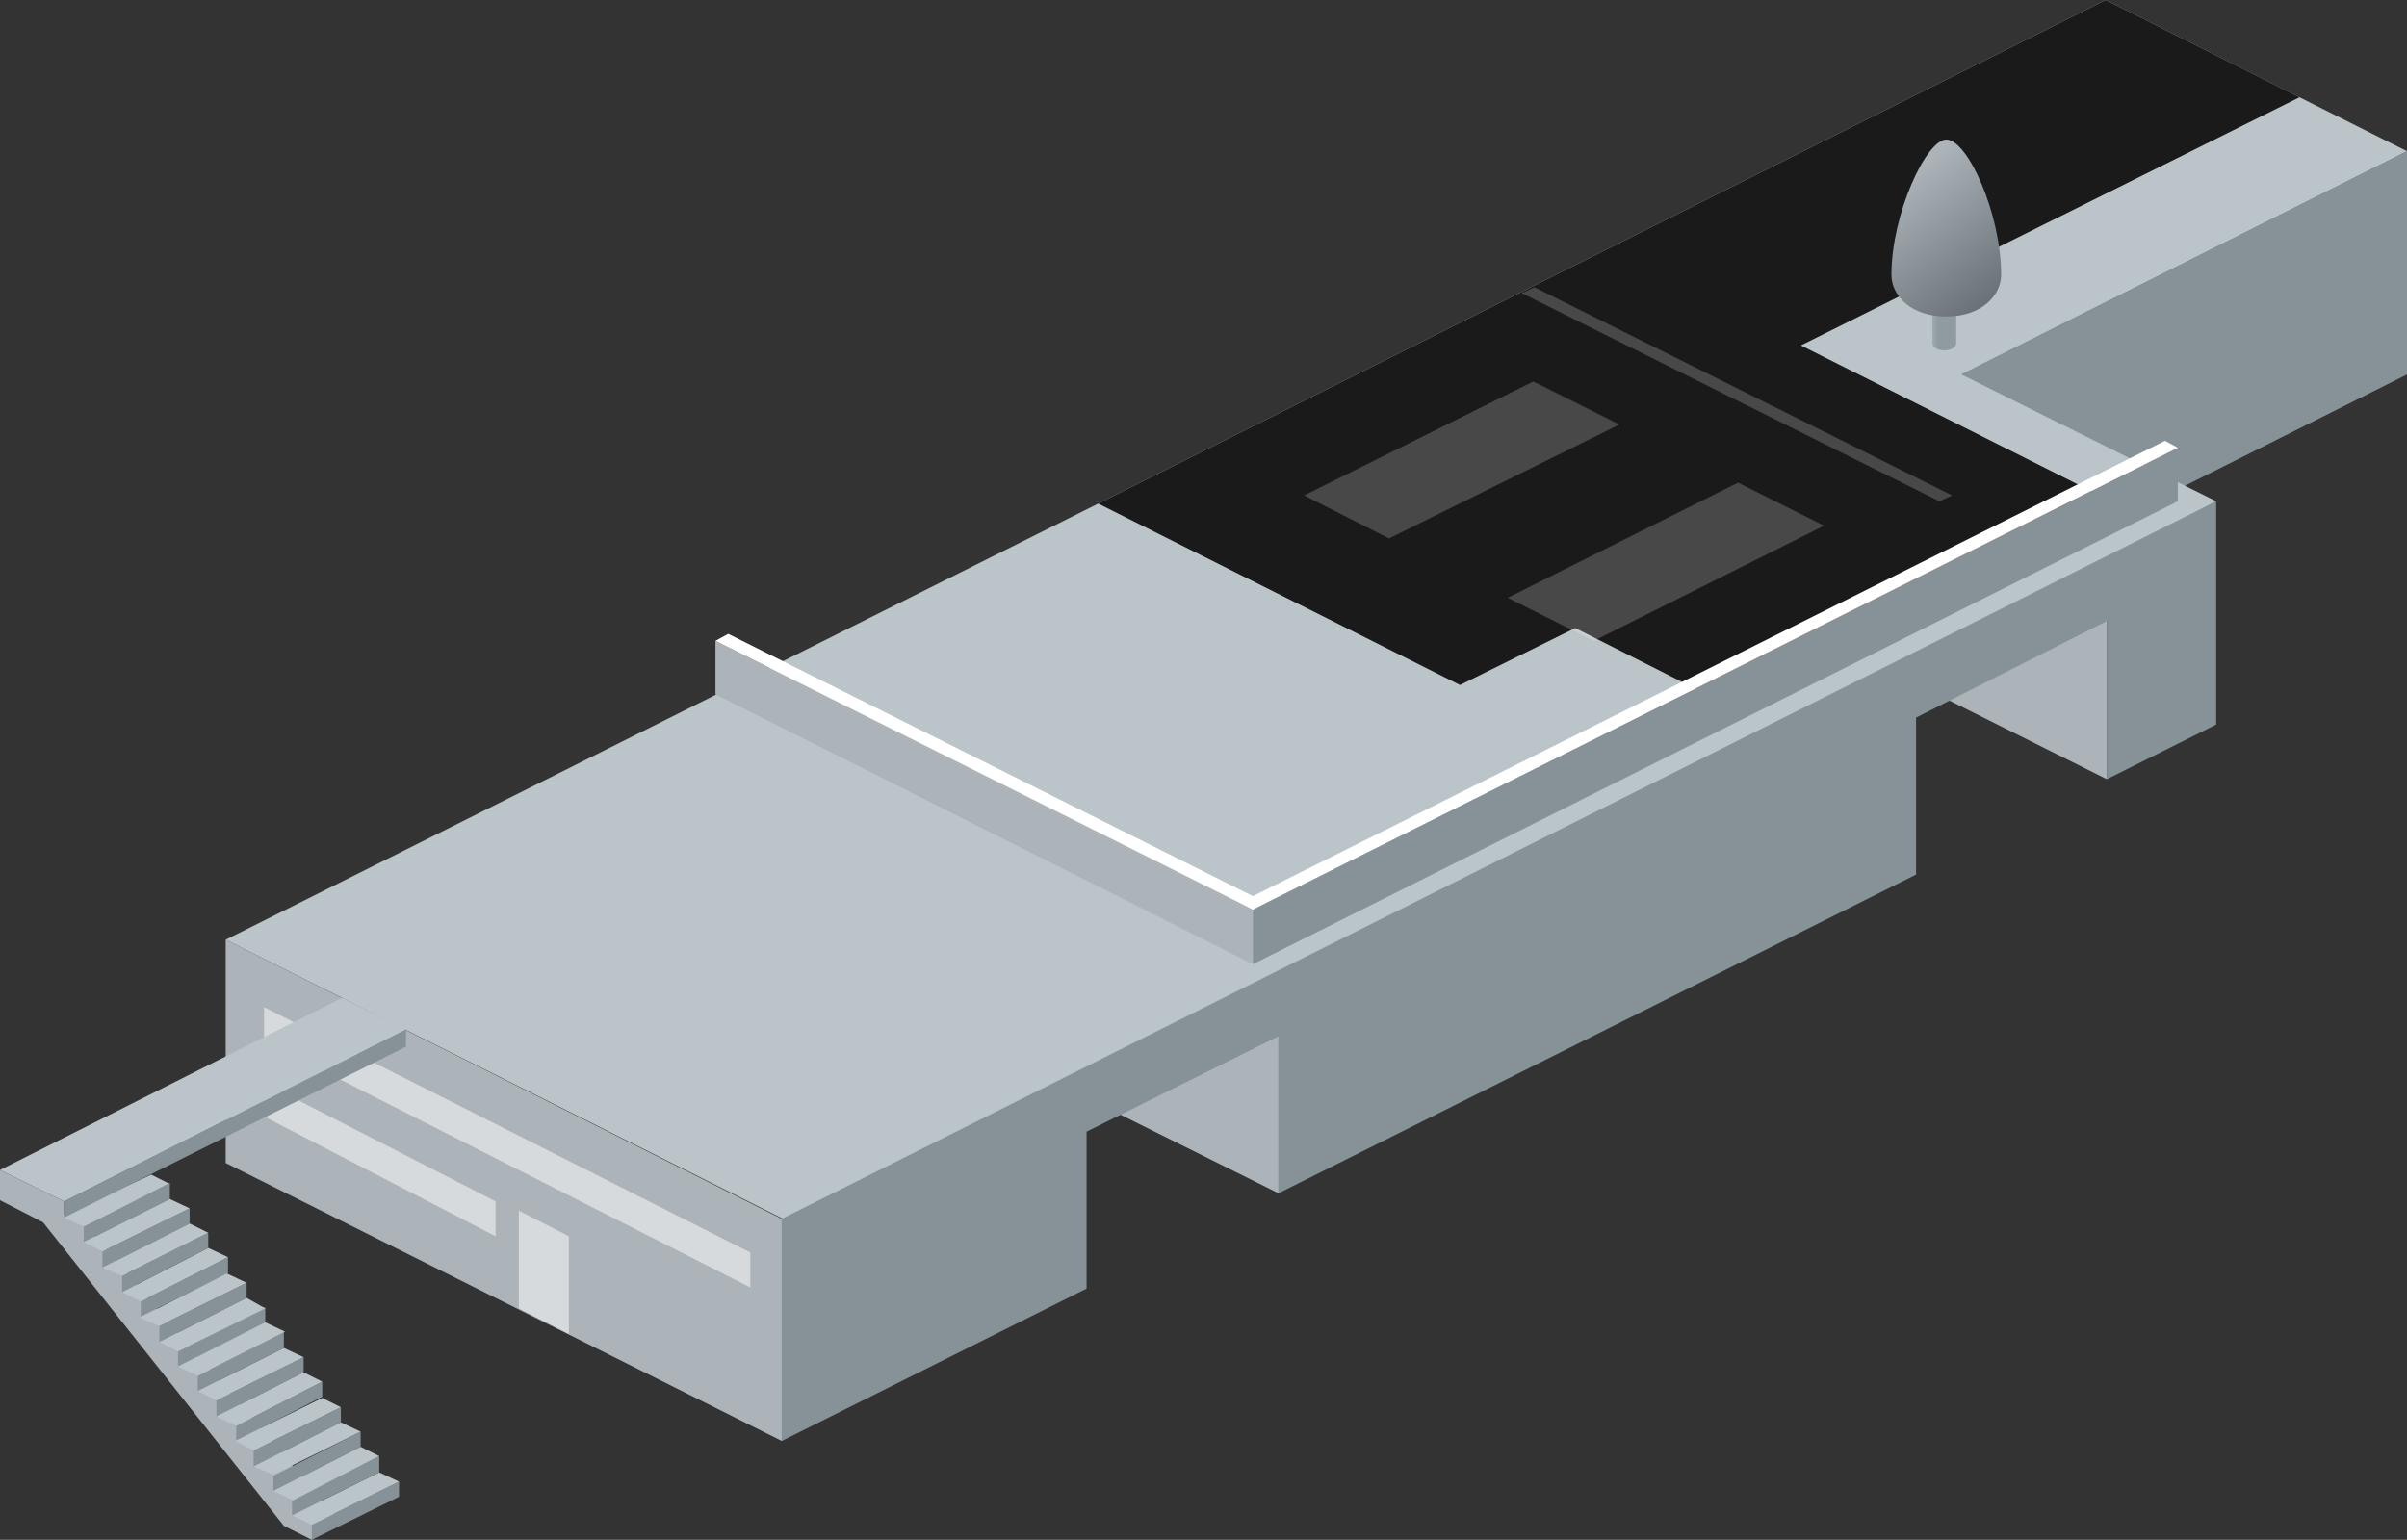 <?xml version="1.0" encoding="utf-8"?>
<!-- Generator: Adobe Illustrator 16.0.0, SVG Export Plug-In . SVG Version: 6.00 Build 0)  -->
<!DOCTYPE svg PUBLIC "-//W3C//DTD SVG 1.1//EN" "http://www.w3.org/Graphics/SVG/1.1/DTD/svg11.dtd">
<svg version="1.1" id="Layer_1" xmlns="http://www.w3.org/2000/svg" xmlns:xlink="http://www.w3.org/1999/xlink" x="0px" y="0px"
	 width="457.686px" height="292.883px" viewBox="0 0 457.686 292.883" enable-background="new 0 0 457.686 292.883"
	 xml:space="preserve">
<rect x="0" y="0" width="457.686" height="292.883" fill="#333333" stroke="none"/>
<polygon fill="#879298" points="370.959,72.231 370.959,114.697 457.686,71.229 457.686,28.759 "/>
<g>
	<polygon fill="#ACB4B9" points="42.915,178.736 42.915,221.209 148.651,274.079 148.651,231.831 	"/>
	<polygon fill="#ACB4B9" points="243.108,196.657 243.108,226.965 201.743,206.393 	"/>
	<polygon fill="#ACB4B9" points="400.609,117.905 400.609,148.213 359.465,127.644 	"/>
	<polygon fill="#BAC4C9" points="42.915,178.736 400.391,0 457.686,28.759 372.959,71.231 421.404,95.343 160.819,237.799 	"/>
	<polygon fill="#1A1A1A" points="398.842,94.017 342.435,65.698 437.25,18.501 400.391,0 208.822,95.784 277.615,130.29 
		299.519,119.457 323.631,131.623 	"/>
	<polygon opacity="0.2" fill="#FFFFFF" points="303.058,121.89 346.856,99.985 330.485,91.802 286.688,113.705 	"/>
	<polygon opacity="0.2" fill="#FFFFFF" points="264.123,102.417 307.924,80.743 291.556,72.559 247.976,94.235 	"/>
	<polygon fill="#879298" points="148.651,231.831 148.651,274.079 206.609,245.1 206.609,215.243 243.108,197.104 243.108,226.965 
		364.334,166.352 364.334,136.489 400.609,118.125 400.609,148.213 421.404,137.813 421.404,95.343 	"/>
	<g opacity="0.5">
		<polygon fill="#FFFFFF" points="50.215,191.573 50.215,197.984 142.68,244.883 142.68,238.245 		"/>
	</g>
	<g opacity="0.5">
		<polygon fill="#FFFFFF" points="50.215,205.948 50.215,212.359 94.235,235.148 94.235,228.516 		"/>
	</g>
	<g opacity="0.5">
		<polygon fill="#FFFFFF" points="98.66,230.275 98.66,248.866 108.171,253.729 108.171,235.148 		"/>
	</g>
	<polygon opacity="0.2" fill="#FFFFFF" points="368.758,95.343 371.188,94.235 291.772,54.642 289.342,55.745 	"/>
	<g>
		<g>
			<polygon fill="#879298" points="414.104,95.343 414.104,85.165 235.81,174.096 238.242,183.389 			"/>
		</g>
		<g>
			<polygon fill="#ACB4B9" points="136.043,132.06 136.043,121.89 238.242,172.984 238.242,183.389 			"/>
		</g>
		<g>
			<polygon fill="#FFFFFF" points="411.672,83.841 235.81,171.661 238.242,172.984 414.104,85.165 			"/>
		</g>
		<g>
			<polygon fill="#FFFFFF" points="138.476,120.56 240.676,171.661 238.242,172.984 136.043,121.89 			"/>
		</g>
	</g>
	<g>
		<polygon fill="#BAC4C9" points="11.061,231.609 28.758,223.424 32.296,225.198 15.928,233.381 		"/>
		<polygon fill="#879298" points="12.168,228.516 77.203,195.773 77.203,199.092 12.168,231.609 		"/>
		<polygon fill="#BAC4C9" points="77.203,195.773 65.034,189.805 0,222.54 12.168,228.516 		"/>
		<polygon fill="#ACB4B9" points="16.592,233.6 12.168,231.609 12.168,228.516 0,222.54 0,228.292 8.185,232.495 53.976,290.227 
			59.285,292.883 64.149,288.68 		"/>
		<polygon fill="#879298" points="26.768,247.532 43.357,239.131 43.357,242.229 26.768,250.411 		"/>
		<polygon fill="#BAC4C9" points="23.226,245.771 39.597,237.357 43.357,239.131 26.768,247.532 		"/>
		<polygon fill="#879298" points="23.226,242.665 39.597,234.48 39.597,237.357 23.226,245.771 		"/>
		<polygon fill="#879298" points="19.468,238.021 36.058,229.838 36.058,232.715 19.468,241.118 		"/>
		<polygon fill="#879298" points="15.928,233.381 32.296,224.975 32.296,228.066 15.928,236.252 		"/>
		<polygon fill="#BAC4C9" points="19.468,241.118 36.058,232.715 39.597,234.48 23.226,242.665 		"/>
		<polygon fill="#BAC4C9" points="15.928,236.252 32.296,228.066 36.058,229.838 19.468,238.021 		"/>
		<polygon fill="#879298" points="41.146,266.338 57.734,258.152 57.734,261.029 41.146,269.438 		"/>
		<polygon fill="#BAC4C9" points="37.605,264.568 53.976,256.389 57.734,258.152 41.146,266.338 		"/>
		<polygon fill="#879298" points="37.605,261.691 53.976,253.286 53.976,256.389 37.605,264.568 		"/>
		<polygon fill="#879298" points="33.847,257.047 50.436,248.643 50.436,251.736 33.847,259.922 		"/>
		<polygon fill="#879298" points="30.307,252.184 46.896,243.997 46.896,246.87 30.307,255.277 		"/>
		<polygon fill="#BAC4C9" points="33.847,259.922 50.436,251.52 54.195,253.286 37.605,261.691 		"/>
		<polygon fill="#BAC4C9" points="30.307,255.277 46.896,246.87 50.436,248.866 33.847,257.047 		"/>
		<polygon fill="#BAC4C9" points="26.546,250.633 43.136,242.229 46.896,243.997 30.307,252.184 		"/>
		<polygon fill="#879298" points="44.905,271.206 61.274,262.801 61.274,265.672 44.905,274.079 		"/>
		<polygon fill="#BAC4C9" points="41.146,269.438 57.734,261.029 61.274,262.801 44.905,271.206 		"/>
		<polygon fill="#879298" points="59.285,290.014 75.874,281.825 75.874,284.695 59.285,292.883 		"/>
		<polygon fill="#BAC4C9" points="55.525,288.241 72.113,280.055 75.874,281.825 59.285,290.014 		"/>
		<polygon fill="#879298" points="55.525,285.359 72.113,276.958 72.113,280.055 55.525,288.241 		"/>
		<polygon fill="#879298" points="51.983,280.715 68.576,272.309 68.576,275.189 51.983,283.596 		"/>
		<polygon fill="#879298" points="48.224,275.854 64.813,267.667 64.813,270.538 48.224,278.945 		"/>
		<polygon fill="#BAC4C9" points="51.983,283.596 68.576,275.189 72.113,276.958 55.745,285.359 		"/>
		<polygon fill="#BAC4C9" points="48.224,278.945 64.813,270.538 68.576,272.309 51.983,280.491 		"/>
		<polygon fill="#BAC4C9" points="44.686,274.079 61.274,265.895 64.813,267.667 48.224,275.854 		"/>
	</g>
</g>
<g>
	
		<linearGradient id="SVGID_1_" gradientUnits="userSpaceOnUse" x1="13691.714" y1="2603.681" x2="13680.237" y2="2603.681" gradientTransform="matrix(-0.397 0 0 -0.397 5799.555 1095.811)">
		<stop  offset="0" style="stop-color:#CED8DD"/>
		<stop  offset="1" style="stop-color:#8F9AA1"/>
	</linearGradient>
	<path fill="url(#SVGID_1_)" d="M367.44,65.34c0,0.721,1.009,1.297,2.259,1.297s2.258-0.576,2.258-1.297c0-0.385,0-6.539,0-6.539
		l-4.565-0.095C367.44,58.754,367.44,64.666,367.44,65.34z"/>
	
		<linearGradient id="SVGID_2_" gradientUnits="userSpaceOnUse" x1="13653.065" y1="2606.183" x2="13702.658" y2="2670.055" gradientTransform="matrix(-0.397 0 0 -0.397 5799.555 1095.811)">
		<stop  offset="0" style="stop-color:#61696E"/>
		<stop  offset="1" style="stop-color:#ACB4B9"/>
	</linearGradient>
	<path fill="url(#SVGID_2_)" d="M359.652,52.264c0,3.895,3.605,7.933,10.433,7.933c6.826,0,10.432-4.087,10.432-7.933
		c0-11.537-6.346-25.718-10.432-25.718C366.286,26.546,359.652,40.727,359.652,52.264z"/>
</g>
</svg>
